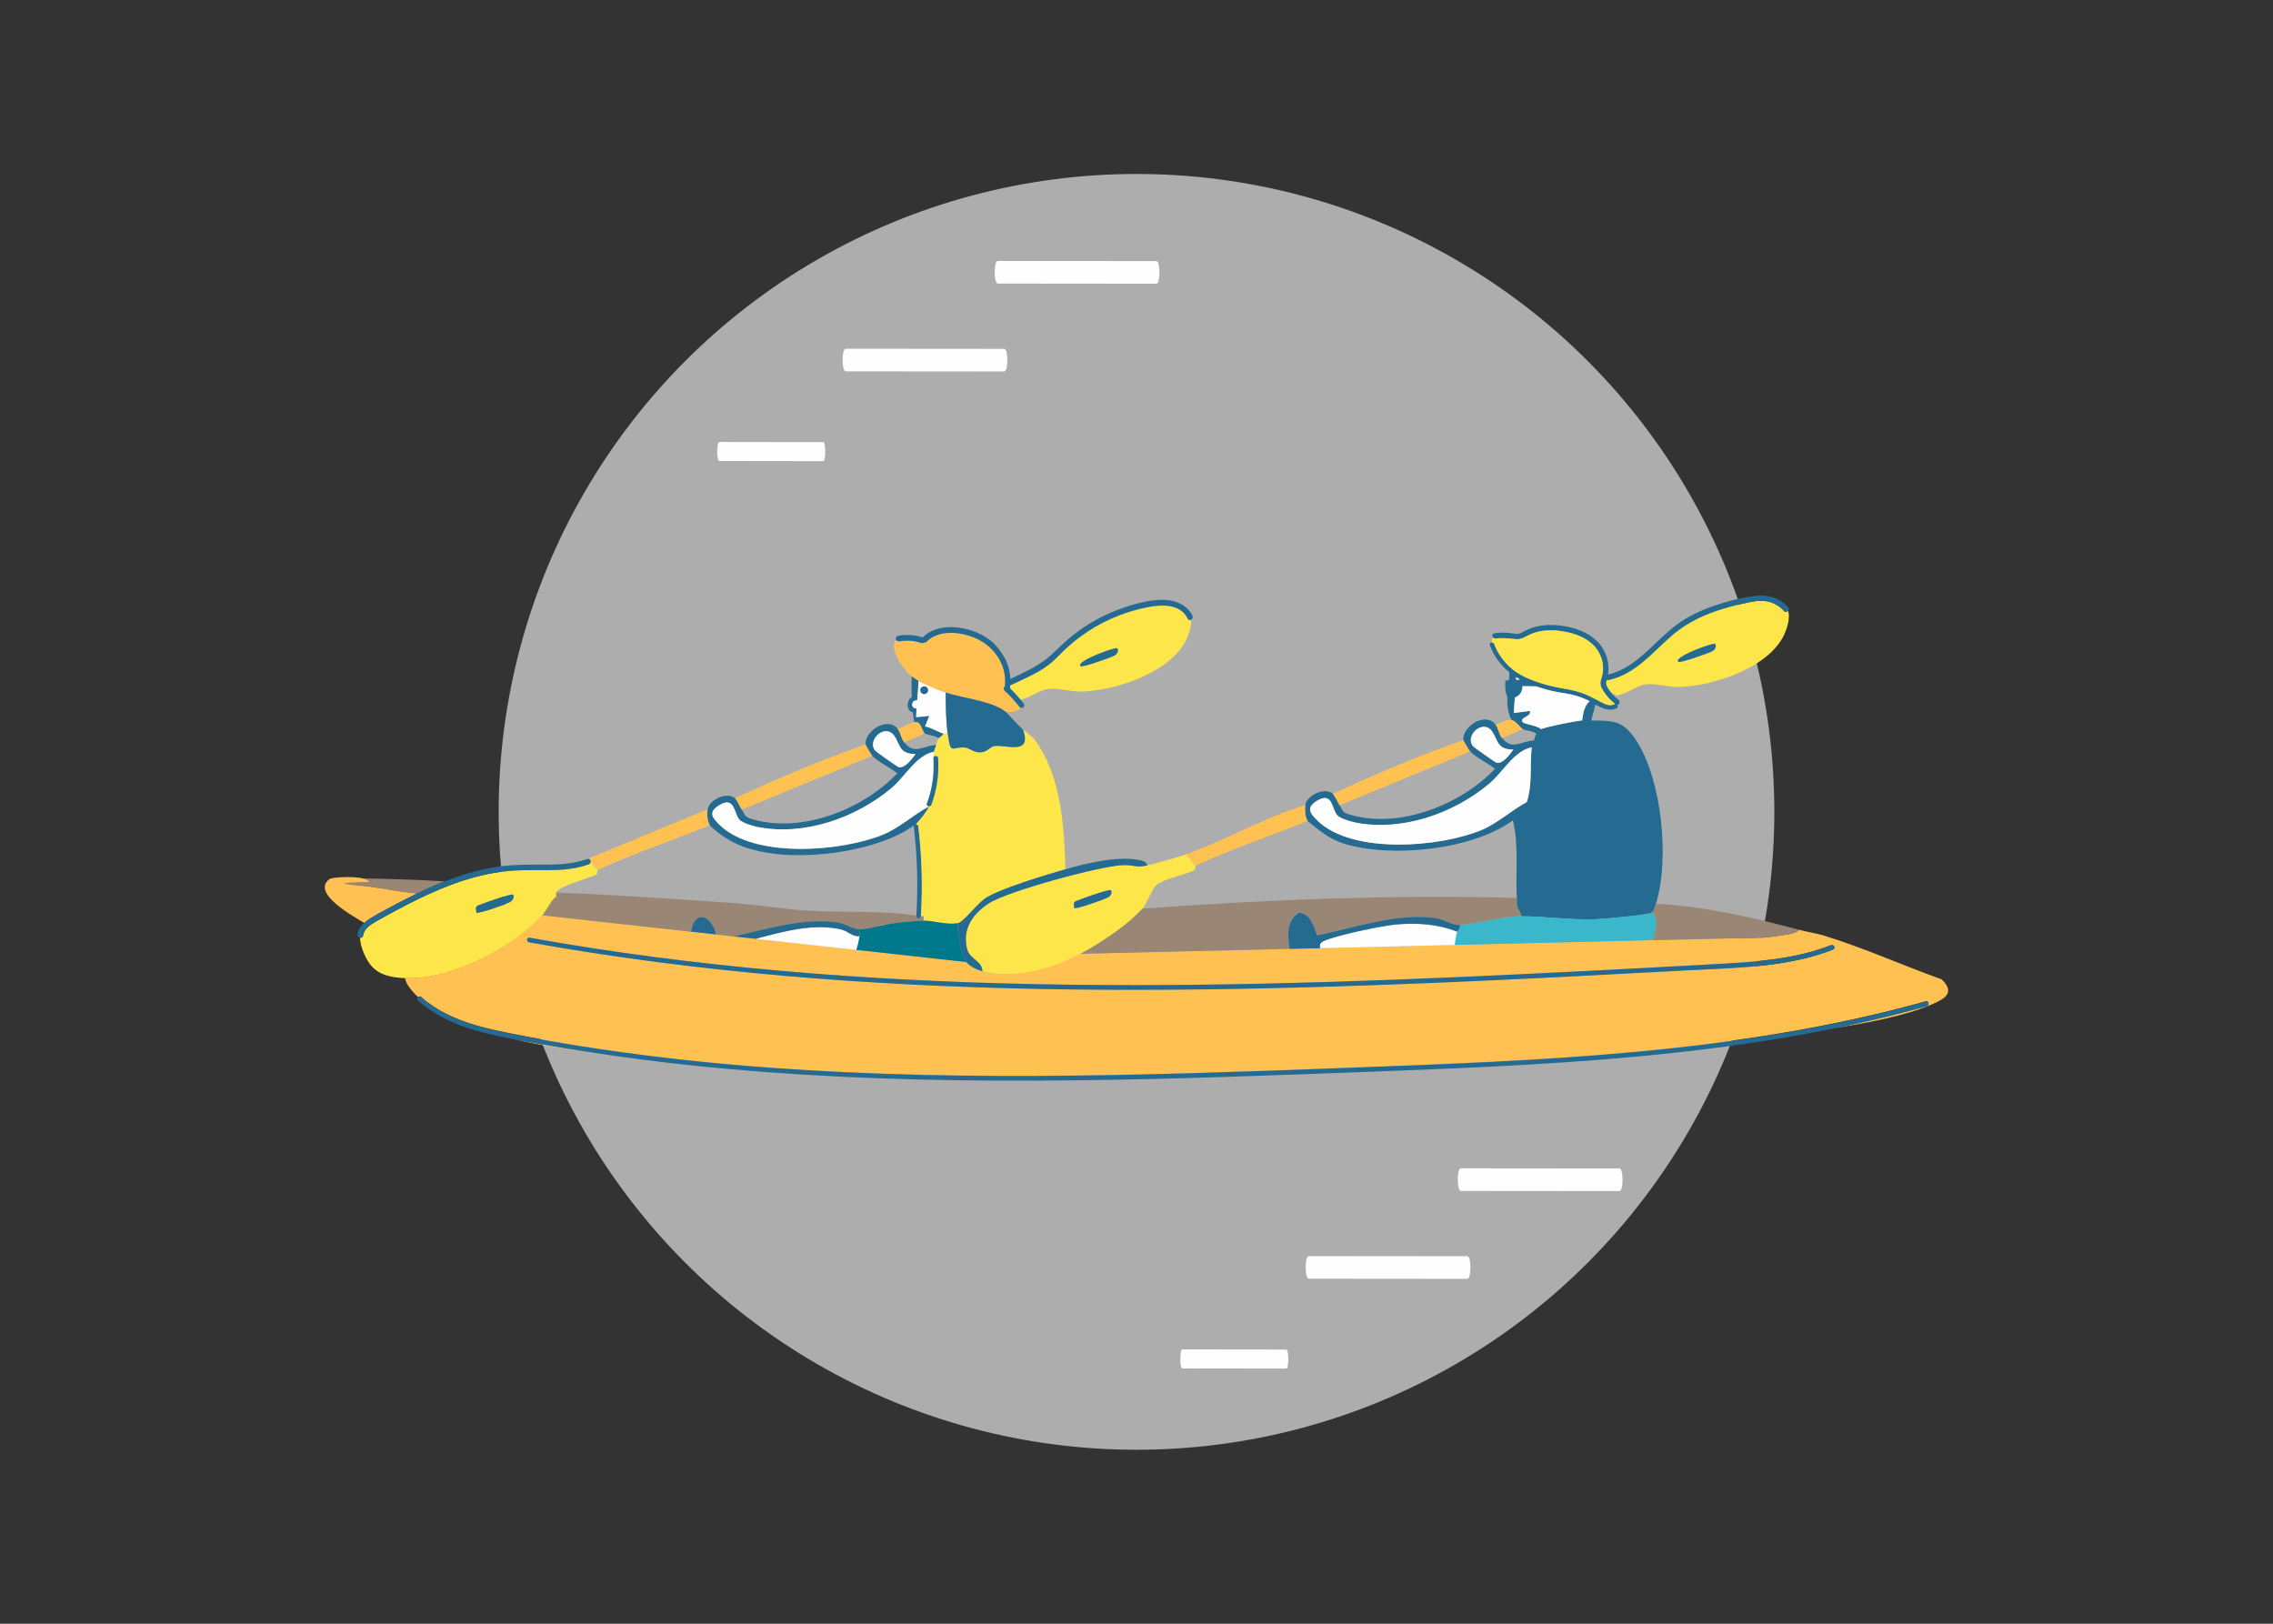 <svg width="392" height="280" viewBox="0 0 392 280" fill="none" xmlns="http://www.w3.org/2000/svg">
<rect x="0" y="0" width="392" height="280" fill="#333333" stroke="none"/>
<circle cx="196" cy="140" r="110" fill="white" fill-opacity="0.6"/>
<g clip-path="url(#clip0_546_473)">
<path d="M199.433 45.024C190.315 45.012 181.197 45 172.078 45C171.372 45 171.372 48.899 172.078 48.899C181.197 48.899 190.315 48.911 199.433 48.924C200.139 48.924 200.139 45.024 199.433 45.024Z" fill="#FEFEFE"/>
<path d="M141.972 76.242C135.995 76.242 130.018 76.23 124.04 76.218C123.578 76.218 123.578 79.496 124.04 79.496C130.018 79.496 135.995 79.508 141.972 79.52C142.435 79.52 142.435 76.242 141.972 76.242Z" fill="#FEFEFE"/>
<path d="M173.197 60.158C164.079 60.158 154.96 60.146 145.842 60.134C145.136 60.134 145.136 64.033 145.842 64.033C154.96 64.033 164.079 64.045 173.197 64.057C173.903 64.057 173.903 60.158 173.197 60.158Z" fill="#FEFEFE"/>
<path d="M279.295 201.492C270.176 201.492 261.058 201.48 251.94 201.468C251.234 201.468 251.234 205.367 251.94 205.367C261.058 205.367 270.176 205.379 279.295 205.391C280.001 205.391 280.001 201.492 279.295 201.492Z" fill="#FEFEFE"/>
<path d="M221.834 232.722C215.856 232.722 209.879 232.71 203.902 232.698C203.439 232.698 203.439 235.976 203.902 235.976C209.879 235.976 215.856 235.988 221.834 236C222.296 236 222.296 232.722 221.834 232.722Z" fill="#FEFEFE"/>
<path d="M253.058 216.626C243.94 216.626 234.822 216.614 225.703 216.602C224.997 216.602 224.997 220.501 225.703 220.501C234.822 220.501 243.94 220.513 253.058 220.525C253.764 220.525 253.764 216.626 253.058 216.626Z" fill="#FEFEFE"/>
<path d="M93.544 157.845C94.055 157.297 95.382 154.69 95.93 154.714C95.979 154.47 95.869 154.129 95.93 153.922C96.246 152.85 101.566 151.424 102.784 150.851C103.137 150.681 103.003 150.071 103.052 150.047L101.871 148.548C101.871 148.755 101.798 148.963 101.554 149.048C98.584 150.145 95.406 150.084 92.29 150.059C89.466 150.035 86.69 150.181 83.926 150.766C81.199 151.339 78.546 152.228 75.965 153.3C73.384 154.373 70.888 155.616 68.429 156.932C67.248 157.565 66.067 158.199 64.899 158.869C63.888 159.442 62.792 160.136 62.598 161.379C62.549 161.684 62.306 161.769 62.074 161.696C62.184 163.451 63.109 165.449 63.973 166.472C65.471 168.264 67.711 168.568 69.865 168.678C77.73 169.08 88.309 163.536 93.556 157.845H93.544ZM82.417 156.176C82.697 156.018 88.248 154.032 88.467 154.263C88.772 154.58 88.54 155.189 87.968 155.543C87.335 155.932 82.392 157.614 82.149 157.358C82.21 156.883 81.881 156.469 82.417 156.176Z" fill="#FCE649"/>
<path d="M101.517 148.098L101.493 148.061C101.493 148.061 101.396 148.098 101.348 148.122C101.408 148.11 101.469 148.098 101.517 148.11V148.098Z" fill="#FCE649"/>
<path d="M193.772 149.182C189.876 149.267 173.71 153.702 170.556 155.762C167.769 157.589 165.918 160.148 166.783 163.645C167.221 165.424 169.485 165.765 169.412 167.496C174.976 169.007 181.452 167.081 186.358 164.486C189.122 163.024 193.687 160.063 195.854 157.87C196.158 157.565 196.901 156.883 197.047 156.7C197.826 155.713 198.715 153.227 199.457 152.593C200.687 151.558 204.558 150.827 205.873 150.071C206.311 149.815 206.116 149.304 206.165 149.291L204.607 147.305C202.89 147.914 199.774 148.767 197.899 149.218C196.024 149.681 195.598 149.133 193.784 149.182H193.772ZM191.057 154.775C190.4 155.128 185.494 156.858 185.25 156.59C185.311 156.115 184.983 155.701 185.518 155.408C185.798 155.25 191.35 153.264 191.569 153.495C191.849 153.788 191.69 154.446 191.07 154.775H191.057Z" fill="#FCE649"/>
<path d="M307.683 105.352C306.819 104.414 305.662 103.768 304.372 103.634C303.057 103.488 301.718 103.829 300.44 104.109C295.911 105.121 291.626 106.656 288.108 109.763C284.833 112.663 281.826 116.331 277.334 117.269C277.236 117.294 277.139 117.269 277.066 117.245C276.969 117.574 276.908 117.903 277.066 118.244C277.273 118.683 277.553 119.097 277.869 119.475C278.296 119.694 278.673 119.828 278.77 119.938C280.377 119.767 282.276 118.232 283.725 118.025C285.405 117.781 287.621 118.512 289.617 118.463C295.619 118.293 305.589 115.015 307.927 108.91C308.536 107.314 308.633 106.132 308.365 105.267C308.207 105.498 307.89 105.608 307.647 105.352H307.683ZM295.266 112.298C294.584 112.663 289.739 114.369 289.459 114.113C288.534 113.272 295.534 110.75 295.777 111.018C296.069 111.335 295.899 111.969 295.278 112.298H295.266Z" fill="#FCE649"/>
<path d="M204.838 106.705C203.584 104.061 200.248 104.268 197.838 104.743C193.589 105.571 189.547 107.387 186.09 109.982C185.189 110.665 184.324 111.396 183.509 112.188C182.657 113.004 181.865 113.882 180.928 114.613C179.017 116.099 176.643 117.062 174.464 118.11C174.391 118.146 174.318 118.159 174.244 118.159C174.232 118.341 174.208 118.524 174.184 118.707C174.829 119.316 175.425 119.986 175.998 120.669C177.544 120.352 179.284 119.012 180.648 118.817C182.328 118.573 184.544 119.304 186.54 119.255C192.542 119.085 202.512 115.807 204.85 109.702C205.276 108.581 205.458 107.667 205.446 106.912C205.239 107.021 204.971 107.009 204.838 106.729V106.705ZM192.164 113.065C191.483 113.431 186.638 115.137 186.358 114.881C185.432 114.04 192.432 111.518 192.676 111.786C192.968 112.103 192.798 112.736 192.177 113.065H192.164Z" fill="#FCE649"/>
<path d="M225.499 141.566C227.593 143.223 229.066 144.6 231.683 145.441C239.779 148.024 253.961 146.586 260.913 141.456C261.984 145.928 261.339 150.4 261.594 154.848C261.619 155.238 261.533 155.676 261.594 156.03C261.704 156.773 262.264 157.272 262.361 158.004C266.44 158.004 270.859 158.686 275.156 158.515C276.495 158.467 284.213 157.796 284.786 157.394C284.859 157.346 285.151 157.065 285.187 157.004C285.224 156.956 285.528 156.042 285.589 155.822C287.963 148.17 286.612 134.499 282.205 127.724C279.989 124.324 278.419 124.239 274.426 124.251L275.144 121.497C276.313 122.143 277.566 122.74 278.796 122.131C279.027 122.021 279.04 121.778 278.93 121.607C278.93 121.607 278.918 121.595 278.906 121.583C278.906 121.583 278.93 121.583 278.942 121.583C279.283 121.534 279.502 120.973 279.125 120.681C278.674 120.34 278.26 119.938 277.883 119.487C277.566 119.109 277.286 118.695 277.08 118.256C276.921 117.915 276.982 117.586 277.08 117.257C277.165 117.293 277.25 117.306 277.347 117.281C281.84 116.355 284.846 112.675 288.121 109.775C291.64 106.668 295.925 105.121 300.453 104.121C301.732 103.841 303.059 103.5 304.386 103.646C305.664 103.78 306.833 104.426 307.697 105.364C307.94 105.62 308.257 105.511 308.415 105.279C308.525 105.108 308.549 104.889 308.379 104.694C306.82 103 304.666 102.452 302.426 102.769C300.076 103.098 297.714 103.732 295.474 104.511C293.283 105.267 291.153 106.254 289.278 107.643C287.342 109.069 285.699 110.811 283.921 112.419C282.01 114.162 279.867 115.734 277.311 116.319C277.36 116.002 277.396 115.697 277.396 115.38C277.42 113.541 276.678 111.749 275.339 110.482C273.987 109.19 272.186 108.459 270.372 108.082C268.497 107.692 266.513 107.619 264.662 108.13C264.126 108.277 263.591 108.484 263.092 108.74C262.556 109.008 262.142 109.349 261.509 109.3C260.888 109.251 260.292 109.117 259.671 109.093C259.525 109.093 259.391 109.093 259.257 109.093C259.147 109.093 259.05 109.093 258.953 109.093C258.539 109.117 258.125 109.142 257.711 109.203C257.321 109.264 257.285 109.641 257.467 109.897C257.565 110.043 257.735 110.153 257.954 110.117C259.147 109.946 260.243 110.104 261.424 110.214C262.386 110.311 263.019 109.788 263.859 109.41C265.685 108.581 267.827 108.557 269.775 108.91C271.54 109.227 273.354 109.873 274.681 111.128C276.081 112.456 276.739 114.442 276.361 116.331C276.264 116.83 276.008 117.318 276.008 117.842C276.008 118.305 276.276 118.756 276.507 119.146C277.043 120.023 277.737 120.766 278.553 121.4C278.504 121.4 278.467 121.412 278.419 121.436C277.652 121.826 276.824 121.461 276.13 121.083C275.4 120.693 274.681 120.291 273.926 119.95C272.441 119.28 270.944 118.951 269.349 118.683C267.706 118.402 266.086 117.976 264.516 117.391C263.031 116.83 261.606 116.124 260.426 115.051C259.22 113.955 258.271 112.59 257.686 111.055C257.613 110.86 257.431 110.787 257.26 110.799C257.029 110.811 256.822 110.994 256.932 111.262C257.65 113.151 258.819 114.722 260.316 115.953C260.304 116.416 260.267 116.867 260.219 117.318L259.622 117.354C259.622 117.354 259.427 119.292 259.951 120.096C259.89 121.412 260 122.728 260.645 124.129C261.375 124.263 262.203 125.494 262.605 125.713C263.128 126.018 264.346 126.042 264.954 126.518C264.699 126.895 264.686 127.285 264.553 127.699C262.349 127.736 260.815 129.503 259.05 127.261C258.478 126.53 258.356 125.421 257.893 124.885C255.946 122.655 252.111 125.482 252.366 127.602C252.379 127.712 253.353 129.393 253.535 129.576C254.46 130.563 256.7 131.672 257.833 132.561C251.953 138.751 241.532 142.906 233.059 140.555C231.318 140.079 231.707 139.897 231.026 138.837C230.624 138.215 230.356 137.447 229.857 136.863C228.347 135.668 225.365 137.192 225.121 138.788C224.987 139.653 225.048 140.762 225.499 141.542V141.566ZM262.142 117.184L261.46 117.233L261.497 116.794C261.716 116.928 261.923 117.062 262.154 117.196L262.142 117.184ZM262.617 124.531C261.899 123.703 264.26 123.557 263.81 122.582L261.059 122.947L261.241 120.279C262.288 119.901 262.544 119.036 262.556 118.305C263.116 118.305 264.102 118.341 264.918 118.354C266.086 118.756 267.28 119.085 268.497 119.316C269.373 119.487 270.274 119.584 271.151 119.791C272.052 119.999 272.916 120.328 273.756 120.717C273.878 120.778 274.012 120.839 274.133 120.912C273.233 121.656 272.977 123.106 272.843 124.215C271.686 124.312 266.634 125.299 265.746 125.738C265.271 125.153 262.897 124.86 262.605 124.531H262.617ZM254.046 128.686C252.537 126.907 255.678 123.922 257.285 126.079C258.332 127.492 258.064 129.271 260.998 129.259C260.353 130.1 259.233 131.708 258.125 131.55C257.881 131.513 254.205 128.894 254.046 128.699V128.686ZM227.276 138.02C229.857 136.546 229.686 139.604 230.636 140.616C231.147 141.164 232.961 141.7 233.74 141.858C241.751 143.43 250.686 140.335 256.846 135.145C259.269 133.11 261.144 129.442 264.163 128.894C263.81 131.891 264.321 135.327 263.299 138.337C260.608 139.763 258.234 142.029 255.386 143.199C248.166 146.135 233.326 147.33 227.276 141.59C225.925 140.299 225.109 139.275 227.276 138.045V138.02Z" fill="#246A91"/>
<path d="M122.396 142.322C125.354 145.136 128.41 146.416 132.44 147.074C139.634 148.268 151.48 146.757 157.579 142.358C157.579 142.395 157.567 142.419 157.579 142.468C158.2 147.586 158.346 152.74 158.041 157.894C158.041 157.931 158.041 157.955 158.041 157.992C158.005 158.491 158.796 158.503 158.821 157.992C159.137 152.825 158.979 147.634 158.37 142.48C158.346 142.236 158.139 142.114 157.944 142.102C158.589 141.53 159.965 139.763 160.208 139.08C157.518 140.506 155.144 142.772 152.295 143.942C145.076 146.879 130.236 148.073 124.186 142.334C122.834 141.042 122.019 140.019 124.186 138.788C126.767 137.314 126.596 140.372 127.546 141.383C128.057 141.932 129.871 142.468 130.65 142.626C138.661 144.198 147.596 141.103 153.756 135.912C156.179 133.877 158.054 130.21 161.073 129.661C161.097 129.466 161.377 128.808 161.474 128.479C159.271 128.516 157.737 130.283 155.972 128.041C155.4 127.31 155.278 126.201 154.815 125.665C152.867 123.435 149.033 126.262 149.288 128.382C149.301 128.492 150.274 130.173 150.457 130.356C151.382 131.343 153.622 132.452 154.754 133.341C148.874 139.531 138.454 143.686 129.981 141.335C128.24 140.859 128.629 140.677 127.947 139.617C127.546 138.995 127.278 138.227 126.779 137.643C125.269 136.448 122.287 137.972 122.043 139.568C121.909 140.433 121.97 141.542 122.421 142.322H122.396ZM150.944 129.454C149.434 127.675 152.575 124.69 154.182 126.847C155.229 128.26 154.961 130.039 157.895 130.027C157.25 130.868 156.13 132.476 155.022 132.318C154.779 132.281 151.102 129.661 150.944 129.466V129.454Z" fill="#246A91"/>
<path d="M163.447 126.506C163.131 124.288 163.118 121.668 163.106 119.414C161.95 119.024 159.43 117.976 158.395 117.403L158.164 120.705C158.164 120.705 158.103 120.705 158.066 120.705C158.03 120.705 157.993 120.73 157.957 120.742C157.932 120.742 157.908 120.742 157.884 120.742C157.762 120.766 157.701 120.791 157.591 120.852C157.531 120.888 157.482 120.937 157.445 120.986C157.421 121.01 157.421 121.047 157.409 121.071C157.409 121.095 157.385 121.108 157.372 121.12C157.372 121.12 157.372 121.144 157.36 121.156C157.36 121.168 157.36 121.181 157.348 121.205C157.324 121.254 157.287 121.303 157.287 121.351C157.263 121.473 157.287 121.632 157.324 121.741C157.397 121.9 157.506 122.046 157.677 122.119C157.713 122.131 157.75 122.143 157.798 122.155C157.798 122.155 157.811 122.155 157.823 122.155C157.835 122.155 157.847 122.155 157.859 122.155C157.871 122.155 157.884 122.155 157.896 122.155C157.945 122.168 158.005 122.168 158.054 122.18L157.945 123.691L160.221 123.459L159.503 125.275C160.562 125.433 161.67 126.213 162.644 126.481C162.851 126.542 163.179 126.445 163.435 126.481L163.447 126.506ZM159.381 119.694C159.016 119.694 158.711 119.389 158.724 119.024C158.724 118.658 159.028 118.354 159.393 118.366C159.758 118.366 160.063 118.671 160.051 119.036C160.051 119.402 159.746 119.706 159.381 119.694Z" fill="#FEFEFE"/>
<path d="M63.682 152.094L59.348 152.253C59.348 152.484 63.109 152.801 63.669 152.874C66.433 153.252 69.172 153.824 71.948 154.056C73.494 153.313 75.076 152.618 76.683 151.984C71.534 151.655 65.897 151.521 62.671 151.485C63.219 151.619 63.608 151.814 63.669 152.094H63.682Z" fill="#998675"/>
<path d="M334.807 168.86C328.063 166.448 321.513 163.475 314.659 161.367C313.271 160.94 311.81 160.745 310.337 160.343C309.838 160.843 308.56 161.086 308.365 161.111C305.724 161.476 304.299 161.927 298.48 161.805L285.064 162.122L250.892 162.938L227.652 163.487L222.417 163.609L186.358 164.462C181.452 167.057 174.976 168.982 169.412 167.471C168.56 167.24 167.172 166.594 166.673 165.875L147.657 163.779L130.31 161.866L126.524 161.452L123.48 161.111L119.17 160.636L93.532 157.809C88.273 163.499 77.706 169.043 69.842 168.641C70.024 169.64 70.731 170.493 71.388 171.224C71.607 171.468 71.85 171.699 72.094 171.931C72.24 171.809 72.471 171.773 72.654 171.931C73.969 173.113 75.466 174.076 77.049 174.868C80.372 176.525 84.024 177.39 87.64 178.121C91.877 178.974 96.137 179.717 100.41 180.4C109.054 181.764 117.746 182.8 126.463 183.568C135.155 184.335 143.871 184.835 152.588 185.127C161.329 185.432 170.07 185.529 178.823 185.493C187.612 185.456 196.402 185.286 205.191 185.03C213.969 184.786 222.758 184.457 231.536 184.128C239.997 183.811 248.47 183.507 256.93 183.08C265.391 182.654 273.84 182.118 282.277 181.326C290.689 180.546 299.077 179.51 307.404 178.109C315.73 176.708 323.984 174.929 332.117 172.662C332.616 172.528 332.786 173.308 332.287 173.454C330.29 174.015 328.282 174.539 326.273 175.038C322.84 175.891 319.383 176.659 315.901 177.353C321.854 176.439 328.428 175.209 333.03 173.259C335.355 172.272 337.339 171.2 334.783 168.812L334.807 168.86ZM316.144 163.718C314.647 164.315 313.101 164.803 311.53 165.193C304.786 166.886 297.713 166.96 290.811 167.325C283.384 167.727 275.946 168.117 268.52 168.495C261.118 168.86 253.704 169.214 246.303 169.518C238.889 169.823 231.475 170.079 224.049 170.274C216.635 170.469 209.209 170.603 201.795 170.652C194.381 170.7 186.967 170.664 179.553 170.53C172.151 170.384 164.75 170.14 157.36 169.774C149.97 169.409 142.593 168.909 135.228 168.263C127.863 167.618 120.51 166.838 113.181 165.875C105.84 164.925 98.523 163.791 91.243 162.488C90.732 162.402 90.769 161.586 91.28 161.683C93.045 162 94.811 162.305 96.576 162.597C103.844 163.804 111.136 164.839 118.44 165.717C125.781 166.594 133.146 167.313 140.511 167.886C147.852 168.458 155.205 168.885 162.558 169.202C169.924 169.518 177.301 169.701 184.666 169.799C192.044 169.896 199.433 169.884 206.81 169.799C214.2 169.713 221.577 169.555 228.967 169.323C236.344 169.104 243.734 168.824 251.111 168.495C258.525 168.178 265.951 167.812 273.365 167.435C280.791 167.057 288.23 166.655 295.656 166.253C302.437 165.887 309.364 165.497 315.755 162.987C316.242 162.792 316.607 163.511 316.132 163.706L316.144 163.718Z" fill="#FFC152"/>
<path d="M88.639 179.206C93.07 180.229 97.769 180.96 102.164 181.496C99.12 181.033 96.065 180.546 93.034 179.998C91.597 179.742 90.112 179.486 88.639 179.206Z" fill="#FFC152"/>
<path d="M171.531 128.65C170.789 128.723 170.265 129.686 169.121 129.747C167.867 129.82 167.21 128.967 166.357 128.906C164.105 128.76 163.984 130.307 163.448 126.518C163.204 126.481 162.876 126.567 162.657 126.518C162.596 126.932 161.951 127.151 161.865 127.298C161.622 127.724 161.597 128.065 161.464 128.48C161.354 128.809 161.086 129.467 161.062 129.662C160.891 131.148 160.94 132.805 160.891 134.462C161.05 133.244 161.098 132.001 161.013 130.758C160.977 130.259 161.756 130.271 161.792 130.758C161.975 133.488 161.573 136.229 160.624 138.788C160.551 138.983 160.38 139.056 160.222 139.044C160.222 139.056 160.222 139.081 160.21 139.093C159.966 139.775 158.591 141.542 157.945 142.115C158.14 142.115 158.335 142.249 158.371 142.492C158.992 147.634 159.138 152.825 158.822 158.004C159.236 157.992 159.37 157.858 159.26 158.772C161.025 158.772 163.119 159.527 165.164 159.21C166.175 159.052 168.537 155.798 170.046 154.836C172.615 153.203 180.54 150.827 183.742 149.901C183.535 142.846 183.084 134.877 179.25 128.735C178.044 126.81 177.874 127.066 176.45 125.823C178.032 130.259 173.625 128.431 171.556 128.65H171.531Z" fill="#FCE649"/>
<path d="M163.106 119.426C165.894 120.389 171.032 120.888 173.308 122.655C174.331 122.911 175.633 122.704 175.986 122.046C175.938 122.021 175.889 121.985 175.853 121.948C175.122 121.01 174.331 120.133 173.479 119.329C173.381 119.28 173.308 119.207 173.259 119.109C173.259 119.109 173.259 119.109 173.247 119.097C173.053 118.914 173.089 118.61 173.247 118.427C173.247 118.427 173.259 118.427 173.272 118.415C173.734 115.21 171.908 112.078 169.133 110.507C166.527 109.02 162.108 108.301 159.783 110.677C159.649 110.811 159.491 110.836 159.345 110.787C159.223 110.897 159.065 110.957 158.906 110.897C157.689 110.482 156.374 110.373 155.108 110.616C154.889 110.653 154.682 110.568 154.573 110.385C153.112 111.762 155.899 115.624 157.226 116.636C157.312 116.709 158.334 117.403 158.395 117.428C159.43 118 161.95 119.036 163.106 119.438V119.426Z" fill="#FFC152"/>
<path d="M173.552 114.004C173.381 113.431 173.089 112.846 172.602 112.212C172.298 111.81 171.933 111.445 171.543 111.116C172.395 111.944 173.077 112.931 173.552 114.004Z" fill="#FFC152"/>
<path d="M257.684 111.055C258.269 112.578 259.206 113.955 260.423 115.051C261.604 116.124 263.029 116.843 264.514 117.391C266.084 117.976 267.703 118.402 269.347 118.683C270.942 118.951 272.439 119.267 273.924 119.95C274.679 120.291 275.397 120.693 276.128 121.083C276.822 121.461 277.65 121.814 278.416 121.436C278.465 121.412 278.502 121.4 278.55 121.4C277.747 120.766 277.041 120.023 276.505 119.146C276.274 118.756 276.018 118.317 276.006 117.842C276.006 117.33 276.25 116.83 276.359 116.331C276.736 114.43 276.079 112.444 274.679 111.128C273.352 109.873 271.538 109.227 269.773 108.91C267.825 108.557 265.683 108.581 263.856 109.41C263.016 109.787 262.396 110.311 261.422 110.214C260.241 110.104 259.145 109.946 257.952 110.116C257.733 110.153 257.563 110.043 257.465 109.897C257.319 110.153 257.258 110.458 257.283 110.787C257.453 110.787 257.636 110.848 257.709 111.043L257.684 111.055Z" fill="#FCE649"/>
<path d="M278.917 121.595V121.571C278.917 121.571 278.893 121.571 278.881 121.571C278.881 121.571 278.893 121.583 278.905 121.595H278.917Z" fill="#FCE649"/>
<path d="M163.447 126.506C163.982 130.307 164.104 128.748 166.356 128.894C167.209 128.955 167.866 129.796 169.12 129.735C170.264 129.674 170.788 128.723 171.53 128.638C173.612 128.419 178.007 130.259 176.424 125.811C175.365 124.885 173.929 123.13 173.295 122.643C171.019 120.876 165.882 120.364 163.094 119.414C163.094 121.668 163.118 124.288 163.435 126.506H163.447Z" fill="#246A91"/>
<path d="M68.137 156.005C69.391 155.335 70.669 154.689 71.96 154.068C69.184 153.836 66.445 153.264 63.681 152.886C63.121 152.813 59.347 152.496 59.36 152.265L63.694 152.106C63.62 151.838 63.243 151.643 62.695 151.497C60.881 151.046 57.241 151.253 56.779 151.619C53.614 154.068 61.161 158.126 62.829 159.161C63.182 158.832 63.584 158.552 63.986 158.308C65.337 157.48 66.761 156.749 68.161 156.005H68.137Z" fill="#FFC152"/>
<path d="M253.522 129.588C253.351 129.405 252.365 127.724 252.353 127.614C244.72 130.283 237.209 133.5 229.855 136.887C230.355 137.472 230.622 138.24 231.024 138.861L253.522 129.588Z" fill="#FFC152"/>
<path d="M150.42 130.344C150.25 130.161 149.263 128.479 149.251 128.37C141.618 131.038 134.107 134.255 126.754 137.642C127.253 138.227 127.521 138.995 127.923 139.616L150.42 130.344Z" fill="#FFC152"/>
<path d="M101.872 148.536L103.052 150.035C109.298 147.147 116.018 144.929 122.397 142.309C121.958 141.53 121.898 140.421 122.019 139.556L101.494 148.049L101.518 148.085C101.725 148.11 101.859 148.317 101.859 148.524L101.872 148.536Z" fill="#FFC152"/>
<path d="M225.498 141.566C225.06 140.786 224.999 139.678 225.121 138.812C218.145 140.933 211.377 144.881 204.596 147.305L206.154 149.292C212.411 146.404 219.119 144.174 225.498 141.566Z" fill="#FFC152"/>
<path d="M165.151 159.198C165.102 160.977 165.674 164.498 166.673 165.899C167.184 166.618 168.56 167.264 169.412 167.496C169.485 165.753 167.22 165.424 166.782 163.645C165.918 160.16 167.756 157.589 170.556 155.761C173.709 153.702 189.876 149.267 193.772 149.182C195.586 149.145 196.012 149.681 197.887 149.218C197.667 148.487 196.9 148.402 196.267 148.28C192.773 147.573 187.198 148.901 183.716 149.9C180.514 150.827 172.589 153.19 170.02 154.835C168.523 155.786 166.161 159.051 165.139 159.21L165.151 159.198Z" fill="#246A91"/>
<path d="M159.503 126.481C160.026 126.786 161.244 126.81 161.852 127.285C161.938 127.139 162.595 126.92 162.644 126.506C161.682 126.225 160.562 125.458 159.503 125.299L160.221 123.484L157.945 123.715L158.054 122.204C158.054 122.204 157.945 122.204 157.896 122.18C157.884 122.18 157.871 122.18 157.859 122.18C157.847 122.18 157.835 122.18 157.823 122.18C157.823 122.18 157.811 122.18 157.798 122.18C157.762 122.18 157.713 122.168 157.677 122.143C157.506 122.07 157.397 121.936 157.324 121.766C157.275 121.644 157.263 121.498 157.287 121.376C157.287 121.327 157.336 121.278 157.348 121.229C157.348 121.217 157.348 121.205 157.36 121.181C157.36 121.181 157.36 121.156 157.372 121.144C157.372 121.12 157.397 121.108 157.409 121.095C157.421 121.071 157.433 121.035 157.445 121.01C157.494 120.961 157.543 120.913 157.591 120.876C157.701 120.803 157.762 120.791 157.884 120.766C157.908 120.766 157.932 120.766 157.957 120.766C157.993 120.766 158.018 120.742 158.066 120.73C158.103 120.73 158.127 120.73 158.164 120.73L158.395 117.428C158.334 117.391 157.311 116.697 157.226 116.636C157.19 117.964 157.19 119.109 157.238 120.23C157.165 120.267 157.105 120.303 157.007 120.377C156.922 120.437 156.849 120.535 156.788 120.632C156.764 120.681 156.751 120.742 156.727 120.791C156.715 120.827 156.691 120.852 156.678 120.888C156.678 120.913 156.666 120.925 156.654 120.949C156.654 120.974 156.654 120.998 156.642 121.035C156.618 121.12 156.557 121.205 156.545 121.303C156.508 121.522 156.532 121.802 156.593 122.022C156.691 122.314 156.861 122.57 157.092 122.704C157.141 122.728 157.202 122.74 157.263 122.765C157.263 122.765 157.263 122.765 157.275 122.765H157.299C157.324 122.765 157.336 122.789 157.36 122.789C157.385 122.789 157.397 122.789 157.409 122.789C157.409 122.789 157.409 122.789 157.421 122.789C157.482 123.325 157.555 123.861 157.652 124.446C157.738 124.459 157.823 124.507 157.896 124.556C157.969 124.556 158.054 124.556 158.127 124.556C158.858 124.69 159.065 126.286 159.466 126.518L159.503 126.481Z" fill="#246A91"/>
<path d="M262.604 125.726C262.203 125.494 261.375 124.263 260.644 124.142C259.683 123.971 258.818 124.824 257.881 124.909C258.343 125.445 258.465 126.542 259.037 127.285L262.592 125.738L262.604 125.726Z" fill="#FFC152"/>
<path d="M159.502 126.481C159.101 126.25 158.881 124.654 158.163 124.52C158.09 124.507 158.017 124.52 157.932 124.52C156.97 124.544 155.643 125.58 154.791 125.653C155.254 126.189 155.375 127.286 155.948 128.029L159.502 126.481Z" fill="#FFC152"/>
<path d="M224.048 157.358C226.081 157.626 226.531 159.71 227.14 161.281C233.617 159.99 240.897 157.358 247.568 158.296C248.944 158.491 250.319 159.527 251.719 159.478C254.69 159.381 259.389 157.991 262.359 157.991C262.25 157.26 261.702 156.761 261.592 156.018C261.544 155.664 261.629 155.225 261.592 154.836C240.02 154.275 218.533 155.116 197.046 156.688C196.9 156.87 196.157 157.553 195.853 157.857C193.686 160.051 189.121 163.012 186.357 164.474L222.417 163.621C222.003 161.33 221.857 158.71 224.048 157.358Z" fill="#998675"/>
<path d="M284.785 157.382C284.2 157.784 276.482 158.455 275.155 158.503C270.846 158.674 266.426 157.992 262.36 157.992C259.402 157.992 254.691 159.381 251.72 159.478C251.915 160.026 251.404 160.392 251.319 160.66C251.075 161.428 250.941 162.171 250.893 162.939L285.065 162.122C285.613 160.575 286.051 157.943 284.785 157.37V157.382Z" fill="#3BB7CC"/>
<path d="M144.454 159.064C145.672 159.235 147.145 160.234 148.216 160.246C149.701 160.258 153.122 159.271 154.912 159.113C156.19 159.003 158.089 158.759 159.246 158.759C159.355 157.845 159.221 157.967 158.807 157.992C158.771 158.491 157.992 158.491 158.028 157.992C158.028 157.955 158.028 157.931 158.028 157.894C152.319 156.944 144.953 157.419 139 157.017C134.959 156.749 130.856 156.03 126.802 155.75C116.515 155.031 106.216 154.3 95.929 153.922C95.868 154.129 95.966 154.458 95.929 154.714C95.381 154.69 94.054 157.297 93.543 157.845L119.181 160.672C119.778 156.81 122.687 157.748 123.491 161.148L126.534 161.489C132.402 160.197 138.526 158.248 144.454 159.076V159.064Z" fill="#998675"/>
<path d="M165.152 159.198C163.106 159.515 161.025 158.747 159.247 158.759C158.091 158.759 156.204 159.015 154.913 159.113C153.124 159.259 149.703 160.258 148.218 160.246C148.181 160.624 148.266 161.05 148.218 161.428C148.096 162.183 147.901 163.024 147.67 163.804L166.686 165.9C165.687 164.499 165.115 160.965 165.164 159.198H165.152Z" fill="#00788C"/>
<path d="M240.544 159.442C238.231 159.673 230.086 161.355 228.175 162.33C227.53 162.659 227.603 163.012 227.651 163.499L250.891 162.951C250.94 162.183 251.062 161.44 251.318 160.672C247.933 159.32 244.208 159.088 240.544 159.442Z" fill="#FEFEFE"/>
<path d="M284.785 157.382C286.051 157.955 285.613 160.575 285.065 162.135L298.481 161.818C304.3 161.927 305.724 161.489 308.366 161.123C308.561 161.099 309.839 160.843 310.338 160.356C302.23 158.187 294.013 156.298 285.589 155.835C285.528 156.054 285.223 156.956 285.187 157.017C285.15 157.078 284.858 157.358 284.785 157.407V157.382Z" fill="#998675"/>
<path d="M145.185 160.307C140.425 159.137 135.166 160.611 130.32 161.891L147.668 163.804C147.912 163.024 148.106 162.183 148.216 161.428C147.023 161.574 146.183 160.55 145.185 160.307Z" fill="#FEFEFE"/>
<path d="M228.177 162.329C230.088 161.355 238.22 159.661 240.545 159.442C244.197 159.088 247.935 159.308 251.319 160.672C251.404 160.404 251.916 160.039 251.721 159.49C250.309 159.539 248.945 158.503 247.57 158.308C240.91 157.358 233.63 160.002 227.142 161.294C226.533 159.722 226.095 157.638 224.05 157.37C221.846 158.723 221.992 161.33 222.418 163.633L227.653 163.511C227.604 163.036 227.531 162.671 228.177 162.342V162.329Z" fill="#246A91"/>
<path d="M119.182 160.66L123.491 161.135C122.688 157.736 119.778 156.798 119.182 160.66Z" fill="#246A91"/>
<path d="M145.186 160.307C146.184 160.55 147.012 161.574 148.217 161.428C148.278 161.062 148.193 160.623 148.217 160.246C147.146 160.246 145.66 159.234 144.455 159.064C138.526 158.223 132.403 160.185 126.535 161.476L130.321 161.891C135.166 160.611 140.426 159.137 145.186 160.307Z" fill="#246A91"/>
<path d="M227.274 141.566C233.312 147.318 248.165 146.124 255.384 143.175C258.22 142.017 260.606 139.751 263.297 138.313C264.319 135.315 263.808 131.867 264.161 128.87C261.142 129.418 259.267 133.073 256.845 135.121C250.685 140.311 241.749 143.419 233.738 141.834C232.959 141.676 231.145 141.14 230.634 140.592C229.685 139.58 229.855 136.522 227.274 137.996C225.107 139.239 225.923 140.25 227.274 141.542V141.566Z" fill="#FEFEFE"/>
<path d="M262.141 117.184C261.922 117.062 261.703 116.928 261.484 116.782L261.447 117.22L262.129 117.172L262.141 117.184Z" fill="#FEFEFE"/>
<path d="M272.855 124.227C272.989 123.118 273.244 121.668 274.145 120.925C274.023 120.852 273.889 120.791 273.768 120.73C272.928 120.34 272.063 120.011 271.162 119.804C270.286 119.597 269.397 119.499 268.509 119.329C267.291 119.097 266.098 118.768 264.929 118.366C264.114 118.354 263.128 118.33 262.568 118.317C262.568 119.048 262.3 119.914 261.253 120.291L261.07 122.96L263.822 122.594C264.272 123.569 261.91 123.715 262.629 124.544C262.921 124.873 265.282 125.165 265.769 125.75C266.658 125.324 271.698 124.337 272.867 124.227H272.855Z" fill="#FEFEFE"/>
<path d="M159.866 138.557C160.366 137.216 160.706 135.839 160.889 134.438C160.938 132.781 160.889 131.112 161.06 129.637C158.04 130.186 156.166 133.841 153.743 135.888C147.583 141.079 138.647 144.186 130.637 142.602C129.858 142.444 128.044 141.908 127.533 141.359C126.583 140.348 126.753 137.289 124.173 138.764C122.006 140.007 122.821 141.018 124.173 142.31C130.211 148.061 145.063 146.867 152.282 143.918C155.119 142.76 157.505 140.494 160.195 139.056C160.195 139.044 160.195 139.02 160.207 139.007C159.976 138.995 159.757 138.813 159.866 138.532V138.557Z" fill="#FEFEFE"/>
<path d="M82.137 157.358C82.38 157.614 87.323 155.944 87.956 155.542C88.528 155.189 88.759 154.58 88.455 154.263C88.236 154.031 82.684 156.018 82.404 156.176C81.869 156.468 82.198 156.883 82.137 157.358Z" fill="#246A91"/>
<path d="M185.506 155.408C184.97 155.701 185.299 156.115 185.238 156.59C185.482 156.858 190.388 155.116 191.045 154.775C191.678 154.446 191.836 153.8 191.544 153.495C191.325 153.264 185.774 155.25 185.494 155.408H185.506Z" fill="#246A91"/>
<path d="M289.46 114.126C289.74 114.381 294.585 112.663 295.267 112.31C295.887 111.981 296.058 111.347 295.766 111.031C295.522 110.763 288.522 113.285 289.447 114.126H289.46Z" fill="#246A91"/>
<path d="M186.358 114.881C186.638 115.137 191.483 113.419 192.165 113.065C192.786 112.736 192.956 112.103 192.664 111.786C192.421 111.518 185.421 114.04 186.346 114.881H186.358Z" fill="#246A91"/>
<path d="M261.009 129.259C258.063 129.284 258.343 127.493 257.296 126.079C255.689 123.922 252.548 126.92 254.058 128.687C254.216 128.882 257.892 131.501 258.136 131.538C259.244 131.709 260.364 130.1 261.009 129.247V129.259Z" fill="#FEFEFE"/>
<path d="M157.907 130.015C154.961 130.039 155.241 128.248 154.194 126.834C152.587 124.678 149.447 127.675 150.956 129.442C151.114 129.637 154.791 132.257 155.034 132.293C156.142 132.464 157.262 130.856 157.907 130.003V130.015Z" fill="#FEFEFE"/>
<path d="M159.392 118.354C159.027 118.354 158.723 118.646 158.723 119.012C158.723 119.377 159.015 119.682 159.38 119.682C159.745 119.682 160.05 119.389 160.05 119.024C160.05 118.658 159.757 118.354 159.392 118.354Z" fill="#246A91"/>
<path d="M155.109 110.604C156.375 110.36 157.69 110.47 158.907 110.884C159.065 110.933 159.224 110.884 159.345 110.775C159.491 110.823 159.65 110.799 159.784 110.665C162.109 108.289 166.528 109.008 169.133 110.494C171.909 112.066 173.735 115.198 173.272 118.402C173.272 118.402 173.26 118.402 173.248 118.415C173.077 118.597 173.041 118.902 173.248 119.085C173.248 119.085 173.248 119.085 173.26 119.097C173.309 119.194 173.382 119.267 173.479 119.316C174.344 120.133 175.123 121.01 175.853 121.936C175.89 121.985 175.938 122.009 175.987 122.033C176.157 122.107 176.401 122.07 176.523 121.936C176.717 121.729 176.693 121.473 176.523 121.266C176.352 121.046 176.17 120.839 175.987 120.632C175.415 119.95 174.818 119.292 174.173 118.67C174.197 118.488 174.222 118.305 174.234 118.122C174.307 118.122 174.38 118.11 174.453 118.073C176.62 117.025 178.994 116.063 180.917 114.576C181.855 113.857 182.646 112.968 183.498 112.151C184.314 111.372 185.178 110.628 186.079 109.946C189.537 107.351 193.578 105.535 197.827 104.706C200.25 104.231 203.573 104.024 204.827 106.668C204.961 106.936 205.229 106.961 205.436 106.851C205.643 106.729 205.789 106.473 205.655 106.193C204.657 104.097 202.271 103.354 200.104 103.439C197.754 103.537 195.356 104.207 193.152 105.011C191.01 105.803 188.94 106.827 187.029 108.094C185.057 109.385 183.352 110.933 181.672 112.578C179.578 114.649 176.876 115.819 174.246 117.086C174.21 116.002 173.954 114.954 173.528 113.967C173.053 112.895 172.371 111.92 171.519 111.079C170.947 110.519 170.302 110.031 169.596 109.629C166.613 107.935 161.756 107.253 159.114 109.922C157.738 109.459 156.265 109.373 154.841 109.653C154.585 109.702 154.439 109.995 154.5 110.238C154.5 110.275 154.537 110.311 154.549 110.336C154.658 110.519 154.865 110.616 155.084 110.567L155.109 110.604Z" fill="#246A91"/>
<path d="M62.585 161.367C62.779 160.124 63.875 159.429 64.886 158.857C66.054 158.186 67.235 157.553 68.416 156.919C70.875 155.603 73.383 154.36 75.952 153.288C78.52 152.216 81.186 151.338 83.913 150.754C86.689 150.169 89.453 150.01 92.277 150.047C95.393 150.071 98.571 150.132 101.541 149.035C101.785 148.95 101.87 148.731 101.858 148.536C101.858 148.316 101.724 148.122 101.517 148.097C101.468 148.097 101.407 148.097 101.346 148.109C101.334 148.109 101.322 148.109 101.31 148.109C98.486 149.145 95.479 149.121 92.52 149.096C89.684 149.072 86.884 149.194 84.096 149.754C81.564 150.266 79.093 151.046 76.694 151.984C75.087 152.606 73.517 153.3 71.959 154.056C70.668 154.677 69.402 155.335 68.136 155.993C66.736 156.736 65.312 157.455 63.96 158.296C63.559 158.54 63.157 158.832 62.804 159.149C62.232 159.673 61.793 160.307 61.66 161.099C61.611 161.403 61.818 161.61 62.049 161.683C62.28 161.744 62.524 161.659 62.573 161.367H62.585Z" fill="#246A91"/>
<path d="M160.208 139.032C160.366 139.032 160.536 138.971 160.61 138.776C161.559 136.217 161.961 133.475 161.778 130.746C161.742 130.246 160.963 130.234 160.999 130.746C161.084 131.989 161.036 133.232 160.877 134.45C160.695 135.851 160.354 137.228 159.855 138.569C159.757 138.849 159.964 139.032 160.196 139.044L160.208 139.032Z" fill="#246A91"/>
<path d="M315.779 162.999C309.4 165.509 302.461 165.899 295.68 166.265C288.254 166.667 280.816 167.069 273.39 167.447C265.976 167.825 258.55 168.19 251.136 168.507C243.758 168.824 236.381 169.104 228.992 169.336C221.602 169.555 214.225 169.725 206.835 169.811C199.458 169.896 192.068 169.896 184.691 169.811C177.313 169.713 169.948 169.531 162.583 169.214C155.23 168.897 147.877 168.47 140.536 167.898C133.171 167.325 125.805 166.606 118.465 165.729C111.148 164.851 103.856 163.828 96.6 162.609C94.835 162.317 93.07 162.012 91.305 161.696C90.793 161.598 90.757 162.414 91.268 162.5C98.548 163.804 105.865 164.925 113.205 165.887C120.534 166.838 127.887 167.63 135.252 168.275C142.618 168.921 149.995 169.409 157.385 169.786C164.774 170.152 172.176 170.408 179.578 170.542C186.992 170.688 194.405 170.712 201.819 170.664C209.233 170.615 216.659 170.481 224.073 170.286C231.487 170.091 238.901 169.823 246.327 169.531C253.741 169.226 261.143 168.885 268.545 168.507C275.971 168.129 283.409 167.739 290.835 167.337C297.738 166.972 304.811 166.886 311.555 165.205C313.125 164.815 314.659 164.315 316.169 163.73C316.656 163.536 316.278 162.829 315.792 163.012L315.779 162.999Z" fill="#246A91"/>
<path d="M332.299 173.503C332.798 173.369 332.628 172.577 332.129 172.711C323.997 174.978 315.73 176.757 307.416 178.158C299.089 179.559 290.689 180.595 282.289 181.375C273.852 182.167 265.403 182.703 256.943 183.129C248.482 183.556 240.021 183.86 231.548 184.177C222.77 184.506 213.981 184.823 205.203 185.079C196.414 185.323 187.624 185.505 178.835 185.542C170.094 185.579 161.341 185.481 152.6 185.176C143.883 184.872 135.167 184.372 126.475 183.617C117.758 182.849 109.066 181.813 100.423 180.449C96.15 179.778 91.889 179.035 87.652 178.17C84.037 177.439 80.384 176.562 77.061 174.917C75.478 174.125 73.981 173.162 72.666 171.98C72.483 171.822 72.264 171.858 72.106 171.98C71.936 172.114 71.863 172.346 72.07 172.528C76.623 176.586 82.697 178.109 88.65 179.218C90.136 179.498 91.609 179.754 93.045 180.01C96.076 180.558 99.12 181.046 102.176 181.509C107.812 182.374 113.473 183.105 119.134 183.702C127.875 184.628 136.64 185.262 145.417 185.688C154.219 186.102 163.021 186.297 171.823 186.346C180.673 186.383 189.536 186.273 198.386 186.066C207.212 185.859 216.026 185.566 224.84 185.237C233.447 184.921 242.054 184.616 250.661 184.238C259.158 183.86 267.656 183.397 276.141 182.727C284.577 182.057 292.99 181.168 301.353 179.949C306.223 179.23 311.08 178.402 315.913 177.427C319.383 176.732 322.84 175.965 326.285 175.112C328.294 174.612 330.303 174.088 332.299 173.528V173.503Z" fill="#246A91"/>
</g>
<defs>
<clipPath id="clip0_546_473">
<rect width="280" height="191" fill="white" transform="translate(56 45)"/>
</clipPath>
</defs>
</svg>

